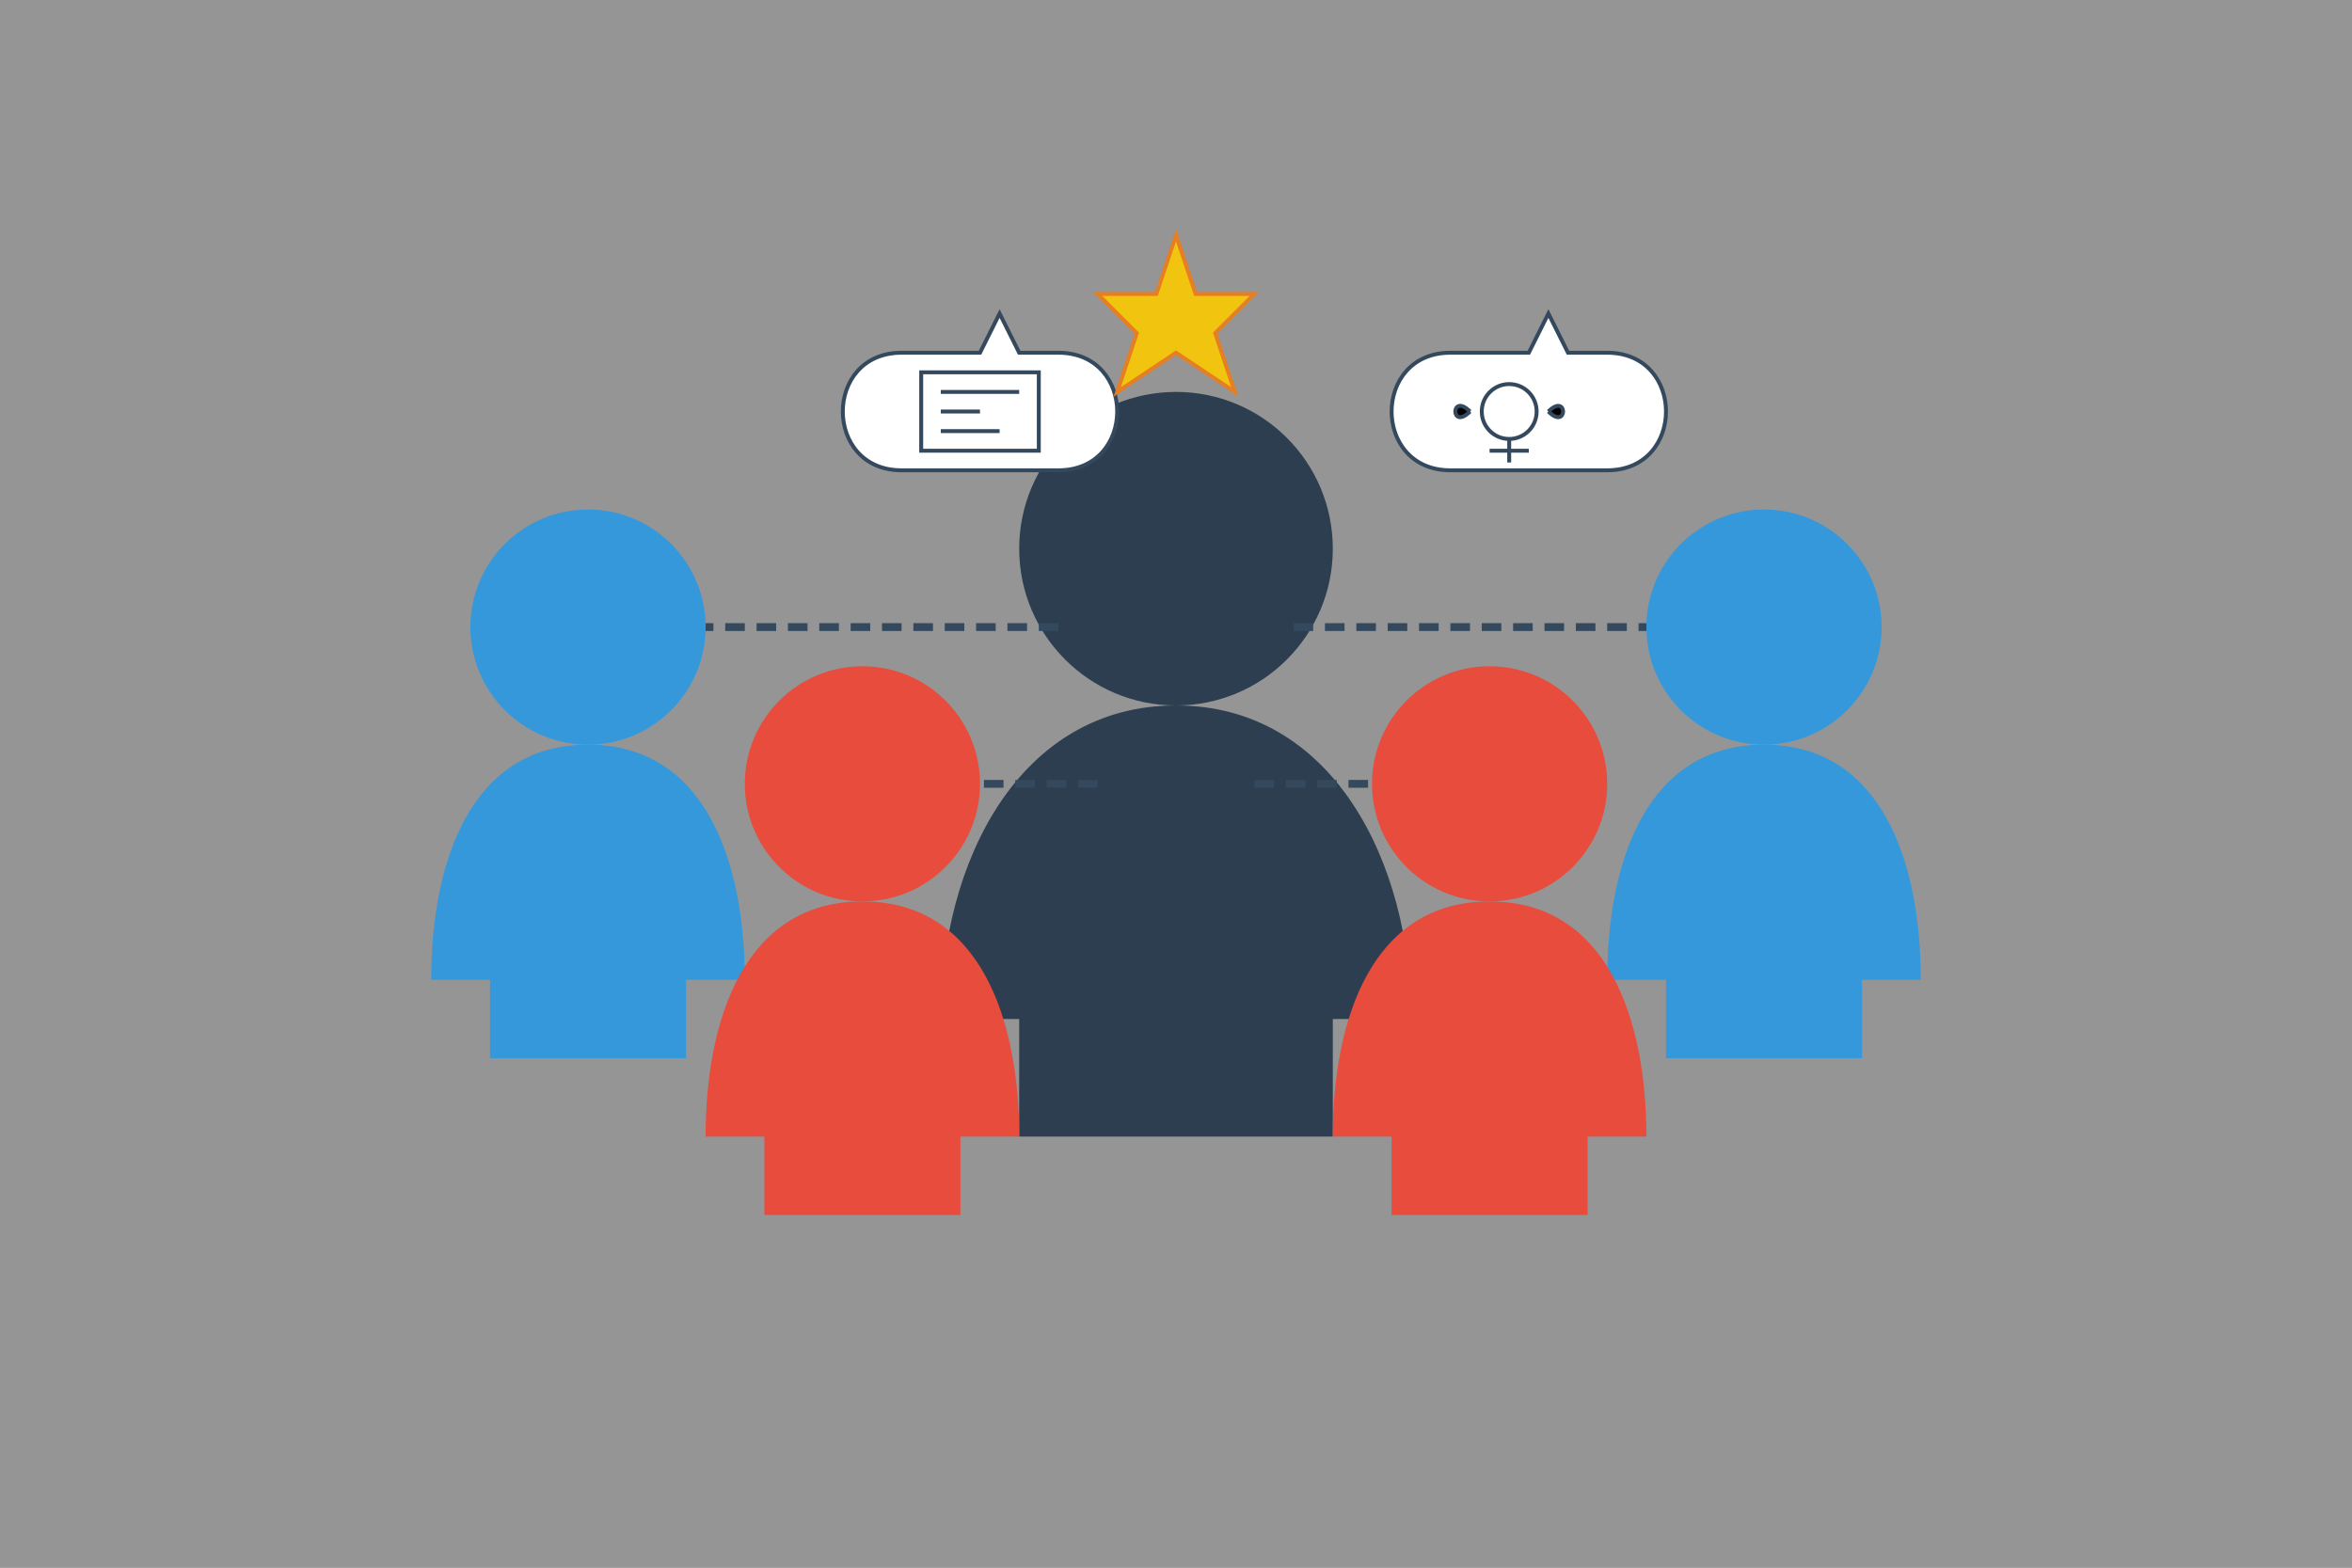 <svg xmlns="http://www.w3.org/2000/svg" viewBox="0 0 600 400" width="600" height="400">
  <rect x="0" y="0" width="600" height="400" fill="#333333" stroke="none"/>
  <!-- Background -->
  <rect width="600" height="400" fill="#f8f9fa" opacity="0.5"/>
  
  <!-- Team Members Group -->
  <!-- Central Figure - Team Leader -->
  <circle cx="300" cy="140" r="40" fill="#2c3e50"/>
  <path d="M300 180 
           C260 180, 240 220, 240 260
           L260 260
           L260 290
           L340 290
           L340 260
           L360 260
           C360 220, 340 180, 300 180
           Z" fill="#2c3e50"/>
  
  <!-- Team Member 1 -->
  <circle cx="150" cy="160" r="30" fill="#3498db"/>
  <path d="M150 190 
           C120 190, 110 220, 110 250
           L125 250
           L125 270
           L175 270
           L175 250
           L190 250
           C190 220, 180 190, 150 190
           Z" fill="#3498db"/>
  
  <!-- Team Member 2 -->
  <circle cx="450" cy="160" r="30" fill="#3498db"/>
  <path d="M450 190 
           C420 190, 410 220, 410 250
           L425 250
           L425 270
           L475 270
           L475 250
           L490 250
           C490 220, 480 190, 450 190
           Z" fill="#3498db"/>
  
  <!-- Team Member 3 -->
  <circle cx="220" cy="200" r="30" fill="#e74c3c"/>
  <path d="M220 230 
           C190 230, 180 260, 180 290
           L195 290
           L195 310
           L245 310
           L245 290
           L260 290
           C260 260, 250 230, 220 230
           Z" fill="#e74c3c"/>
  
  <!-- Team Member 4 -->
  <circle cx="380" cy="200" r="30" fill="#e74c3c"/>
  <path d="M380 230 
           C350 230, 340 260, 340 290
           L355 290
           L355 310
           L405 310
           L405 290
           L420 290
           C420 260, 410 230, 380 230
           Z" fill="#e74c3c"/>
  
  <!-- Connection Lines -->
  <line x1="270" y1="160" x2="180" y2="160" stroke="#34495e" stroke-width="2" stroke-dasharray="5,3"/>
  <line x1="330" y1="160" x2="420" y2="160" stroke="#34495e" stroke-width="2" stroke-dasharray="5,3"/>
  <line x1="280" y1="200" x2="250" y2="200" stroke="#34495e" stroke-width="2" stroke-dasharray="5,3"/>
  <line x1="320" y1="200" x2="350" y2="200" stroke="#34495e" stroke-width="2" stroke-dasharray="5,3"/>
  
  <!-- Speech Bubbles -->
  <path d="M230 120
           C210 120, 210 90, 230 90
           L250 90
           L255 80
           L260 90
           L270 90
           C290 90, 290 120, 270 120
           Z" fill="#ffffff" stroke="#34495e" stroke-width="1"/>
  
  <path d="M370 120
           C350 120, 350 90, 370 90
           L390 90
           L395 80
           L400 90
           L410 90
           C430 90, 430 120, 410 120
           Z" fill="#ffffff" stroke="#34495e" stroke-width="1"/>
  
  <!-- Expertise Icons -->
  <!-- Presentation Icon -->
  <rect x="235" y="95" width="30" height="20" fill="none" stroke="#34495e" stroke-width="1"/>
  <line x1="240" y1="100" x2="260" y2="100" stroke="#34495e" stroke-width="1"/>
  <line x1="240" y1="105" x2="250" y2="105" stroke="#34495e" stroke-width="1"/>
  <line x1="240" y1="110" x2="255" y2="110" stroke="#34495e" stroke-width="1"/>
  
  <!-- Communication Icon -->
  <circle cx="385" cy="105" r="7" fill="none" stroke="#34495e" stroke-width="1"/>
  <path d="M385 112 
           L385 118
           M380 115
           L390 115" stroke="#34495e" stroke-width="1"/>
  <path d="M375 105
           C370 100, 370 110, 375 105" stroke="#34495e" stroke-width="1"/>
  <path d="M395 105
           C400 100, 400 110, 395 105" stroke="#34495e" stroke-width="1"/>
  
  <!-- Certification Star -->
  <path d="M300 60 
           L305 75
           L320 75
           L310 85
           L315 100
           L300 90
           L285 100
           L290 85
           L280 75
           L295 75
           Z" fill="#f1c40f" stroke="#e67e22" stroke-width="1"/>
</svg>
